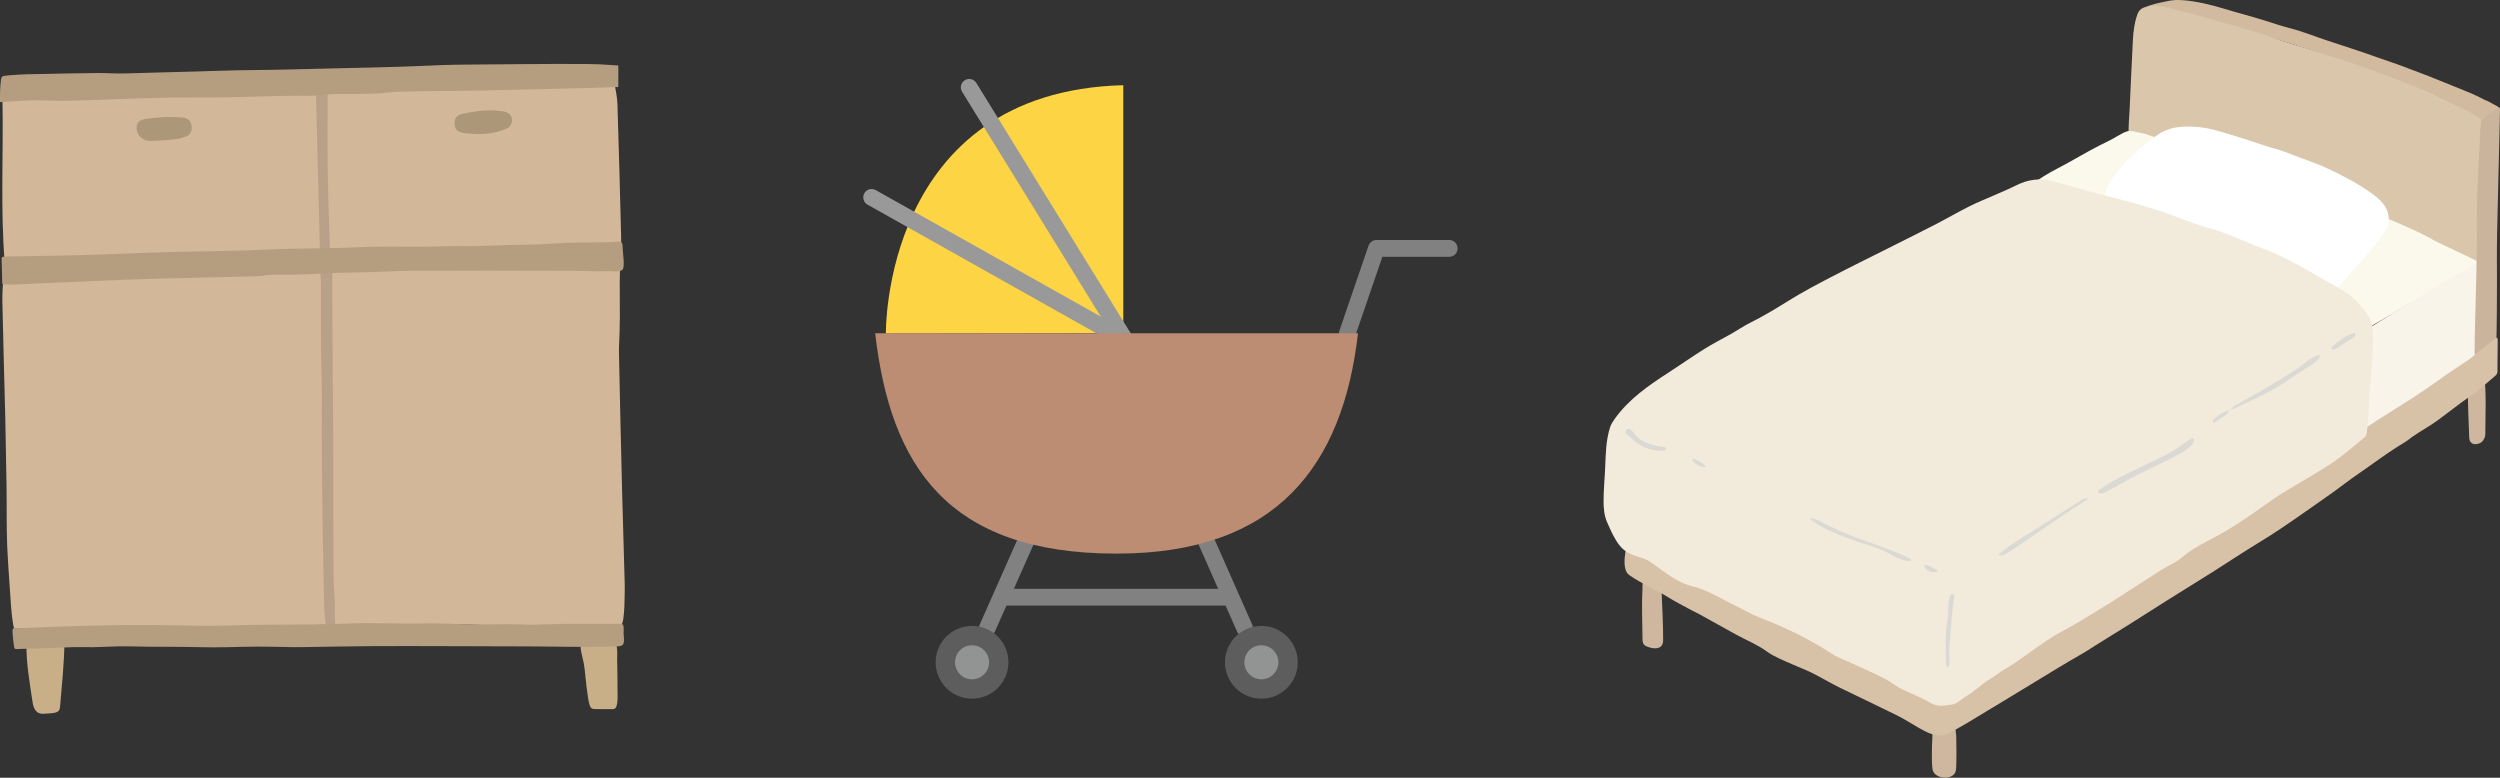 <?xml version="1.0" encoding="UTF-8"?>
<svg id="_レイヤー_2" data-name="レイヤー 2" xmlns="http://www.w3.org/2000/svg" viewBox="0 0 336.56 104.7">
  <rect x="0" y="0" width="336.56" height="104.7" fill="#333333" stroke="none"/>
  <defs>
    <style>
      .cls-1 {
        fill: #f2ebdc;
      }

      .cls-1, .cls-2, .cls-3, .cls-4, .cls-5, .cls-6, .cls-7, .cls-8, .cls-9, .cls-10, .cls-11, .cls-12, .cls-13, .cls-14, .cls-15, .cls-16, .cls-17, .cls-18, .cls-19, .cls-20, .cls-21 {
        stroke-width: 0px;
      }

      .cls-2 {
        fill: #f9f4e9;
      }

      .cls-3 {
        fill: #5e5d5d;
      }

      .cls-4 {
        fill: #d2ba9f;
      }

      .cls-5 {
        fill: #d2b798;
      }

      .cls-6 {
        fill: #cab49b;
      }

      .cls-7 {
        fill: #dbd9d3;
      }

      .cls-8 {
        fill: #c8af88;
      }

      .cls-9 {
        fill: #ac9779;
      }

      .cls-10 {
        fill: #d9c6ab;
      }

      .cls-11 {
        fill: #d7c1a7;
      }

      .cls-12 {
        fill: #bc8c73;
      }

      .cls-13 {
        fill: #ceb79e;
      }

      .cls-14 {
        fill: #b59e80;
      }

      .cls-15 {
        fill: #b9a088;
      }

      .cls-16 {
        fill: #99999a;
      }

      .cls-17 {
        fill: #929393;
      }

      .cls-18 {
        fill: #818182;
      }

      .cls-19 {
        fill: #fff;
      }

      .cls-20 {
        fill: #fdd544;
      }

      .cls-21 {
        fill: #fbf8ec;
      }
    </style>
  </defs>
  <g id="_作業" data-name="作業">
    <g>
      <g>
        <path class="cls-4" d="m291.39,1.19c.44.08.89.17,1.32.27,1.24.29,2.45.65,3.68.97,1.2.31,2.65.7,3.85,1.02,1.42.38,2.79.88,4.04,1.24,1.75.5,3.01.83,4.75,1.38,2.85.9,5.3,1.81,8.13,2.8,1.76.61,4.15,1.64,5.89,2.28,1.98.73,3.94,1.5,5.85,2.41.88.42,1.74.87,2.59,1.34.43.24.9.44,1.23.81.41.47.79.96,1.22,1.42.04.04.08.09.14.1.13.03.22-.12.28-.25.21-.48.54-.9.95-1.21.22-.17.46-.31.68-.49.21-.17.36-.34.5-.57.02-.03.04-.07.04-.11,0-.06-.06-.1-.11-.14-.09-.07-.14-.11-.24-.16-.1-.06-.24-.14-.35-.19-.46-.23-.88-.52-1.37-.68-1.11-.62-2.42-1.13-3.23-1.46-1.65-.66-2.65-1.07-4.3-1.73-.89-.35-2.32-.87-3.21-1.22-1.3-.51-2.15-.74-3.46-1.22-2.37-.86-4.5-1.53-6.89-2.32-1.96-.64-3.21-1.21-5.23-1.72-.87-.22-2.28-.69-2.95-.9-2.01-.64-3.76-1.07-5.78-1.69-1.68-.51-3.76-1.02-5.52-1.14-.89-.06-1.41-.03-2.29.16-.83.18-1.99.38-2.84.81.3-.19,1.81.07,2.15.12.16.02.33.05.49.08Z"/>
        <path class="cls-10" d="m286.56,18.08c6,1.44,12.06,3,17.84,5.2,4.38,1.67,8.73,3.43,13.05,5.27,1.81.77,4.09,1.88,5.9,2.65,2.17.92,3.37,1.42,5.23,2.38,1.11.57,3.87,1.82,5.26,2.37.04-1.5-.03-4.37,0-5.67.03-1.64,0-3.28.06-4.92.05-1.54.07-3.08.1-4.61.02-.79.03-1.58.05-2.37,0-.56.17-1.1.12-1.66-.02-.28-.06-.6-.29-.77-1.1-.8-2.41-1.36-3.64-1.95-1.19-.57-2.39-1.12-3.58-1.69-1.1-.52-2.44-1-3.58-1.44-1.37-.54-2.58-.96-3.96-1.5-.99-.39-2-.72-3.02-1.05-2.03-.66-4.06-1.31-6.09-1.96-1.02-.32-2.04-.61-3.06-.94-1.13-.37-2.23-.82-3.38-1.15-3.7-1.07-7.41-2.13-11.13-3.12-1.14-.3-2.32-.5-3.53-.22-.64.15-.97.46-1.19,1.08-.38,1.1-.52,2.22-.58,3.37-.17,3.15-.28,6-.43,9.15-.04.8-.2,2.72-.14,3.56Z"/>
        <path class="cls-21" d="m327.44,32.21c-2.41-1.29-4.93-2.36-7.47-3.37-2.44-.97-4.88-1.74-7.35-2.59-5.02-1.73-10.04-3.46-15.07-5.19-2.87-.99-5.74-1.97-8.61-2.99-.42-.15-1.55-.34-1.99-.44-.62-.14-1.59.53-2.53,1.06-.57.32-1.17.58-1.75.88-2,1.02-3.71,2.09-5.7,3.12-1.2.62-2.41,1.36-3.5,2.17,3.57.15,6.83,1.92,10.15,3.24.7.28,1.44.54,2.18.51,6.04,2.63,12.08,5.26,18.13,7.89,5.1,2.22,10.45,3.76,14.48,7.84,4.37-2.38,11.18-6.7,15.55-8.93-1.54-.85-4.89-2.31-6.52-3.17Z"/>
        <path class="cls-2" d="m333.83,35.95c-.02-.23-.06-.45-.11-.67-4.43,2.41-10.06,5.97-14.35,8.61-.24.15-.49.31-.63.55-.11.21-.13.45-.15.68-.29,3.71-.58,9.14-.88,12.86-.01.16,0,.35.13.44.35.22,1.52-.88,1.9-1.06.61-.3,1.28-.62,1.77-1.12.63-.43,1.79-.97,2.43-1.39,1.33-.87,2.5-1.7,3.86-2.53,1.49-.91,4.01-2.65,5.39-3.74.63-.5.49-1.24.51-1.97.02-.9.04-3.52.07-4.43,0-.98,0-1.96,0-2.94,0-1.06.16-2.21.05-3.28Z"/>
        <path class="cls-6" d="m336.56,14.75s-.01-.09-.02-.14c0-.02,0-.04-.02-.05-.01,0-.02-.01-.04-.01-.13-.01-.19.06-.29.14-.59.44-1.96,1.09-2.14,1.62-.03.09-.05.19-.06.28-.02.23-.05.47-.07.7-.05.44-.03.9-.05,1.35-.05.87-.1,1.74-.15,2.61-.09,1.74-.17,3.48-.23,5.21-.08,2.58-.02,5.17-.06,7.75-.04,2.58-.13,5.7-.2,8.28-.03,1.15-.13,4.72-.07,6.05,1.07-.73,2.13-1.43,2.79-2.15.25-.27.11-.39.13-.76.05-1.55.07-6.16.07-7.71,0-2.17-.03-4.35.02-6.52.1-4.93.24-9.86.35-14.79.01-.62.03-1.2.04-1.85Z"/>
        <g>
          <path class="cls-13" d="m221.12,79.1c-.13,2.28-.02,4.59,0,6.87,0,.27.01.56.18.78.11.14.26.23.42.29.91.37,2.22.48,2.18-.93,0-2.17-.12-4.29-.21-6.44,0-.13-.01-.27-.09-.38-.09-.12-.24-.17-.38-.22-.74-.26-1.42-.67-2-1.2-.06.41-.1.82-.12,1.23Z"/>
          <path class="cls-13" d="m260.28,97.7c-.19,1.15-.28,4.52-.14,5.68.02.14.04.29.09.42.44,1.14,2.86,1.26,3.08-.1.12-.75.06-3.8.05-4.57,0-.32-.28-1.8-.06-2.02-.78.76-2.03.99-3.03.56,0,0,0,.01,0,.02Z"/>
          <path class="cls-13" d="m334.41,50.51c-.02-.1-.03-.19-.05-.28-.75.42-1.36,1.03-1.97,1.63-.05.05-.11.11-.14.18-.02.06-.02.12-.02.19,0,1.67.1,5.07.19,6.75.03.48.32.8.76.82.32.01.73-.11.96-.33.24-.23.44-.64.44-.98,0-2.02.18-5.97-.17-7.97Z"/>
        </g>
        <path class="cls-11" d="m336.16,45.5s-.07-.04-.1-.03c-.03,0-.05.03-.07.05-.34.3-.72.52-1.07.82-.37.31-.75.62-1.35,1.09-.38.3-.57.51-.96.8-.82.61-2.59,1.71-3.41,2.3-2.21,1.6-3.58,2.55-6.4,4.3-7.51,4.64-12.86,8.88-20.94,14.01-3.94,2.5-9.21,5.88-13.23,8.26-1.85,1.1-3.62,2.32-5.4,3.52-3.49,2.35-6.68,3.72-10.27,5.91-1.66,1.01-3.28,2.11-4.93,3.16-.62.4-5.15,2.71-5.15,3.28-.51.32-1.04.65-1.63.74-2.25.33-5.11-1.42-7.03-2.38-3.43-1.72-6.87-3.44-10.3-5.16-2-1-4-2-5.98-3.03-6.33-3.27-12.55-6.78-18.61-10.52-.49.94-1.13,4.03,0,4.8.83.57,1.72,1.06,2.6,1.55.78.44,1.62.8,2.37,1.27,1.45.89,2.02,1.15,3.38,1.89.38.21.8.39,1.19.61,1.6.89,3.2,1.78,4.81,2.67,1.25.69,2.97,1.41,4.11,2.25,1.03.76,2.42,1.29,3.54,1.79,1.42.64,1.65.62,3.35,1.52.75.4,2.16,1.2,2.93,1.57,2.77,1.32,4.82,2.35,7.59,3.68,1.07.51,2.06,1.17,3.1,1.76,1.09.62,2.51,1.41,3.76.84,1.89-.87,3.51-1.96,5.3-3.02,1.9-1.12,4.22-2.57,6.11-3.7,2.42-1.45,4.36-2.69,6.82-4.08.64-.36,1.25-.78,1.87-1.17,2.37-1.48,4.75-2.93,7.09-4.44,2.93-1.88,5.66-3.54,8.6-5.39,1.94-1.22,4.31-2.81,6.27-3.99,1.9-1.14,4.02-2.59,5.83-3.86,2.24-1.58,3.77-2.59,5.96-4.25.98-.74,2.05-1.45,3.23-2.29,1.77-1.26,2.82-2.01,4.78-3.21.27-.17.52-.39.79-.58,1.27-.9,2.33-1.42,3.58-2.34,1.39-1.02,2.56-1.97,4.14-3.08,1.09-.77,2.57-2.01,3.55-2.88.31-.28.23-.62.24-1.02,0-.42,0-.85.01-1.27,0-.83.02-1.66.02-2.49,0-.06,0-.13-.03-.18-.01-.02-.03-.04-.05-.05Z"/>
        <path class="cls-19" d="m283.58,25.57c-.46,1.18-.8,2.69-.46,3.46.31.71,1.09,1.08,1.8,1.39,7.55,3.26,15.12,6.53,22.93,9.12,1.58.52,3.3,1.02,4.86.45,1.62-.59,2.92-2.29,4.03-3.54.97-1.1,1.96-2.19,2.88-3.33.66-.82,1.27-1.69,1.82-2.6.19-.31.15-.78.13-1.18-.07-1.63-1.3-2.6-2.4-3.39-1.72-1.23-3.63-2.22-5.55-3.14-1.88-.9-3.46-1.37-5.39-2.13-.3-.12-1.03-.39-1.34-.48-1.38-.36-3.26-1.03-4.62-1.46-1.4-.44-2.26-.71-3.67-1.12-1.74-.51-3.54-.69-5.35-.51-.75.07-1.51.34-2.19.68-.69.35-1.26.9-1.9,1.36-1.95,1.39-3.54,3.14-4.92,5.09-.22.31-.46.78-.67,1.33Z"/>
        <path class="cls-1" d="m319.43,47.25c.04-1.02.03-2.04-.03-3.08-.03-.47-.18-.97-.42-1.38-.37-.63-.83-1.22-1.32-1.77-.52-.57-1.05-1.16-1.69-1.56-1.63-1.02-3.33-1.92-4.99-2.89-2.37-1.39-4.81-2.62-7.41-3.51-.23-.08-.44-.21-.67-.3-1.7-.66-3.36-1.47-5.12-1.93-2.35-.62-4.5-1.59-6.8-2.36-2.25-.76-4.54-1.37-6.83-1.95-2.54-.64-5.06-1.35-7.57-2.08-1.83-.53-3.54-.31-5.21.54-.98.5-2,.91-3,1.35-1.08.48-2.19.91-3.25,1.45-1.5.75-2.95,1.6-4.44,2.37-2.04,1.05-4.09,2.07-6.14,3.1-2.7,1.36-5.42,2.69-8.11,4.09-1.92,1-3.84,2.02-5.67,3.16-1.7,1.06-3.4,2.09-5.2,2.98-.84.42-1.62.96-2.44,1.43-1.24.7-2.51,1.34-3.72,2.1-1.6,1-3.14,2.09-4.72,3.11-2.72,1.76-5.38,3.58-7.3,6.27-.25.35-.5.74-.63,1.15-.55,1.74-.58,3.54-.65,5.34-.06,1.56-.23,3.11-.22,4.67,0,.92.1,1.92.47,2.74.29.65.57,1.32.92,1.95.44.8.97,1.66,1.92,2.17,1.24.67,2.06.6,2.99,1.24,1.75,1.19,3.47,2.75,5.58,3.25,2.14.51,4.01,1.77,5.97,2.69,1.04.49,2.02,1.11,3.09,1.52,3.57,1.38,6.7,2.88,9.91,4.97.88.57,1.92.89,2.88,1.35,1.66.79,3.98,1.71,5.51,2.8,1.2.85,3.22,1.46,4.47,2.23,1.17.73,1.97.6,3.23.38.72-.12,1.33-.81,2-1.19.96-.55,2.06-1.64,3.01-2.19.82-.47,1.2-.87,2.01-1.34,2.7-1.55,5.01-3.68,7.78-5.13,1.99-1.05,3.89-2.28,5.82-3.44.46-.27.91-.56,1.35-.85,2.03-1.31,4.06-2.63,6.1-3.93.97-.61,2.08-1.05,2.93-1.79,1.42-1.23,3.1-1.97,4.71-2.86,1.29-.71,2.54-1.5,3.77-2.31,1.57-1.04,3.05-2.2,4.64-3.21,2.32-1.47,4.75-2.77,7.03-4.29,1.53-1.01,2.91-2.25,4.33-3.41.17-.14.31-.4.33-.62.12-1.02.2-2.04.27-3.06.05-.74.02-1.48.08-2.21.18-1.94.38-3.83.44-5.74Z"/>
        <g>
          <path class="cls-7" d="m263.04,80.55c-.02.51-.15,1.04-.19,1.54-.07.81-.13,1.62-.2,2.42-.07.82-.14,1.63-.2,2.45-.06.75-.01,1.51-.01,2.27,0,.22-.02.47-.19.61-.23-.04-.29-.35-.29-.59,0-2.06-.13-4.07.25-6.1.18-.97-.03-1.92.29-2.89.03-.1.07-.21.15-.28.08-.07.21-.1.3-.04.07.06.09.16.1.25.01.12.01.24,0,.37Z"/>
          <g>
            <path class="cls-7" d="m282.59,66.36c-.09-.07-.15-.18-.11-.28.03-.09.11-.14.19-.19.87-.54,1.72-1.13,2.63-1.59,2.09-1.06,4.21-2.04,6.3-3.08,1.19-.59,2.25-1.4,3.34-2.16.08-.05.17-.11.26-.08.07.02.11.1.13.17.27.99-2.39,2.21-3.05,2.56-1.45.76-2.96,1.42-4.42,2.17-1.42.73-2.81,1.52-4.22,2.28-.25.13-.64.33-.93.27-.05,0-.09-.03-.13-.06Z"/>
            <path class="cls-7" d="m300.18,55.29c.21-.22.38-.5.63-.64,1.7-.99,3.44-1.91,5.12-2.93,1.09-.65,2.16-1.34,3.23-2.02.92-.58,1.79-1.5,2.81-1.87.13-.05.32-.06.36.07.02.07-.02.14-.06.21-.41.61-1.06,1.01-1.69,1.39-1.66,1-3.17,2.19-4.88,3.11-1.81.98-3.68,1.82-5.55,2.66l.02.03Z"/>
            <path class="cls-7" d="m269.91,74.63c-.21.09-.43.15-.66.13-.07,0-.16-.04-.16-.11,0-.05.04-.09.08-.12,1.79-1.45,3.8-2.6,5.74-3.84,1.75-1.12,3.5-2.24,5.25-3.35.29-.18.63-.29,1.05-.24-1.24.81-2.48,1.6-3.71,2.42-1.29.86-2.58,1.74-3.84,2.64-1.04.74-2.04,1.39-3.11,2.09-.21.13-.42.27-.64.37Z"/>
            <path class="cls-7" d="m317.02,45.25c-.07.1-.18.17-.28.23-.47.3-.94.61-1.41.91-.21.13-.85.65-1.06.65-.12.07-.3.06-.37-.06-.09-.16.07-.33.21-.45.85-.69,1.82-1.45,2.9-1.72.11.09.11.26.04.39,0,.02-.02.03-.03.05Z"/>
            <path class="cls-7" d="m300.16,55.27c-.61.86-1.2.95-1.97,1.59-.04.03-.08.07-.13.07-.12.01-.18-.15-.17-.27.04-.32,2.01-1.68,2.29-1.37,0,0-.02-.03-.02-.03Z"/>
          </g>
          <g>
            <g>
              <path class="cls-7" d="m224.25,60.3s.05.08.04.14c-.02.15-.2.21-.35.22-1.28.12-2.69-.31-3.67-1.12-.5-.41-.99-.84-1.48-1.26.09-.51.34-.69.77-.42.2.13.33.36.48.55.91,1.18,2.45,1.61,3.87,1.74.12.01.28.06.35.15Z"/>
              <path class="cls-7" d="m227.97,61.7c.49.29,1.45.61,1.65,1.19-.71.09-1.35-.44-1.82-.87.03-.05.18-.32.17-.32Z"/>
            </g>
            <g>
              <path class="cls-7" d="m244.22,69.81c.52.16,1.12.57,1.48.74.75.34,1.49.69,2.24,1.02.63.28,1.27.55,1.92.79.92.34,1.85.64,2.77.99,1.49.56,3.02,1.09,4.44,1.8.12.06.26.17.2.3-.05.1-.18.1-.29.09-.84-.12-1.63-.4-2.35-.84-1.24-.76-2.62-1.15-3.97-1.58-1.91-.61-3.77-1.33-5.54-2.26-.31-.16-.57-.38-.86-.56-.01,0-.77-.48-.6-.52.16-.04.35-.02.55.05Z"/>
              <path class="cls-7" d="m260,76.99c-.25-.05-.61-.28-.78-.45-.13-.12-.21-.31-.16-.48.62-.09,1.07.41,1.61.62.1.04.21.11.19.21-.02.08-.12.11-.2.11-.17.02-.42.03-.64-.01Z"/>
            </g>
          </g>
        </g>
      </g>
      <g>
        <path class="cls-15" d="m45.28,17.4c-.01.77-.02,1.53,0,2.29.06,2.54.05,5.11.11,7.66.12,5.39.24,10.78.37,16.16.16,6.95.31,13.9.47,20.84.11,4.92-.04,9.84-.12,14.75-.02,1.17.47,4.18.05,5.1-.64,1.41-3.16.78-4.05.48-.13-.04-.28-.1-.36-.27-.08-.15-.08-.36-.09-.56-.29-16.32-.2-32.7-.27-49.05-.02-3.72-.3-7.42-.35-11.14-.03-1.84.03-3.65.15-5.47.11-1.72-.17-3.59-.15-5.35,0-.21,0-.42.07-.6.12-.33.41-.41.65-.44,1.04-.15,2.08-.15,3.12.01.08.01.16.03.22.11.06.08.07.21.08.32.16,1.71.11,3.43.09,5.15Z"/>
        <path class="cls-8" d="m3.56,86.66c-.04,2.67.46,5.37.82,7.84.13.9.5,1.71,1.59,1.58.5-.06,1.74.04,2.01-.5.07-.15.09-.32.11-.49.23-2.69.53-5.58.59-8.57-.43.02-5.11.02-5.11.14Z"/>
        <path class="cls-8" d="m78.21,86.87c-.19.3.33,2.1.39,2.46.18,1.08.3,2.91.48,3.99.09.55.13,1.14.32,1.66.04.1.08.21.15.29.16.18.41.19.63.19.59,0,1.58,0,2.18.01.14,0,.28,0,.4-.07.51-.29.37-2.12.37-2.61.01-1.01-.02-2.95-.05-3.97,0-.34.1-1.83-.19-2.07-.07-.05-.16-.05-.24-.05-1.27.03-2.93.06-4.2.1-.07,0-.15,0-.21.04-.01,0-.03.02-.03.03Z"/>
        <path class="cls-5" d="m43.09,34.41c-.19-7.17-.38-14.95-.56-21.87-.49-.03-.79-.08-1.09-.07-4.32.07-7.83.15-12.16.22-1.17.02-2.34-.05-3.5,0-3.71.16-6.72.19-10.43.35-1.49.06-3.99-.02-5.46.15-2.59.06-4.27.04-6.55.01-.97-.01-1.93.08-3.01.08.15,7.37-.29,14.89.31,22.12,1.5,0,2.85-.01,4.21,0,1.73.02,4.19-.31,6.45-.24,3.87-.28,4.99.04,8.12-.18,3.51-.25,7.04-.23,10.55-.32,1.66-.04,3.32-.11,4.97-.12,2.91-.02,5.01-.13,8.14-.13Z"/>
        <path class="cls-5" d="m83.53,33.87c.04-.74.11-1.37.09-1.99-.15-5.7-.31-12.23-.5-17.93-.02-.67-.21-1.72-.36-2.57-12.77.27-26.18.4-38.65.66,0,3.18-.04,7.44,0,10.36.05,3.4.17,6.79.28,10.19.02.47-.03,1.22.07,1.67,13.22,0,25.43,0,39.05-.39Z"/>
        <path class="cls-5" d="m.43,37.52c-.08,1.26-.13,2.25-.11,3.12.11,5.22.26,10.43.39,15.65.07,3.06.12,6.12.17,9.18.04,2.69-.02,5.39.09,8.08.08,1.83.21,3.66.34,5.49.13,1.75.18,3.52.5,5.24.02.09.04.19.11.26.09.09.23.09.36.09,1.29-.03,2.95-.03,4.23-.12,1.41-.1,2.12-.05,3.35-.04,2.92.04,5.97-.11,8.89-.14,1.17-.01,3.19-.06,4.35.02,2.2.14,3.52.31,5.77.16,3.22-.21,6.45-.07,9.68-.14,2.08-.05,3.04-.21,5.29-.33-.21-1.64-.21-2.99-.24-4.35-.13-5.54-.2-11.07-.26-16.61-.04-3.52,0-7.04-.01-10.55-.01-1.95-.11-3.9-.12-5.85-.02-2.89,0-5.78-.01-8.67,0-.42-.08-1.62-.12-2.01-14.48.29-28.09,1.24-42.6,1.52Z"/>
        <path class="cls-5" d="m83.48,35.84c-.59-.08-.83-.14-1.07-.14-5.65.17-11.08.47-16.74.48-3.92,0-7.84.02-11.77-.05-.25,0-.49.05-.74.07-1.23.08-3.28.18-4.51.22-1.26.04-2.53,0-3.92,0,0,1.25,0,2.31,0,3.36.04,6.44.1,12.87.13,19.31.02,5.48,0,10.96.03,16.43.01,1.84.02,3.37.17,5.2.08.98-.09,2.57.13,3.57,1.79,0,5.17-.19,6.76-.19,3.21,0,6.37-.08,9.58-.05,3.5.04,6.91.3,10.42.19,2.02-.06,3.76-.13,5.78-.04,1.96.08,3.93-.03,5.9-.14.5-.03.49-4.76.47-5.55-.1-4.13-.25-8.27-.35-12.4-.16-6.35-.29-12.18-.42-18.53-.02-.76.06-2.05.08-2.82.1-2.79-.04-6,.06-8.94Z"/>
        <path class="cls-14" d="m83.96,85.05c0-.13,0-.25,0-.38,0-.22,0-.47-.12-.6-.08-.09-.18-.09-.28-.09-3.38.05-6.78-.06-10.15.07-1.27.05-1.95.09-3.24.02-1.39-.08-3.7-.02-5.09,0-3.1.03-5.24-.21-8.34-.14-3,.07-6.72-.12-9.72.01-5.72.24-10.65.06-16.37.27-2.48.09-5.53,0-8.01-.04-3.31-.05-6.62-.03-9.92.05-1.88.04-3.76.1-5.63.17-.95.03-1.9.07-2.86.11-.48.02-.96.04-1.45.06-.22,0-.45.03-.67,0-.11-.01-.22-.02-.31.04-.21.12-.08.87-.07,1.09.03.42.09.84.15,1.26.02.14.05.3.12.38.06.06.13.06.2.05,1.96-.08,4.08-.09,6.04-.2,2.55-.14,3.68.02,5.86-.1,1.18-.06,2.37-.09,3.55-.06,2.95.09,6.42.02,8.96.1,2.93.09,5.02-.05,7.94-.07,2.24-.01,4.27.09,6.08.07,3.23-.04,5.8-.11,9.03-.13,6.98-.04,13.96.03,20.94.03,3.8,0,7.57.13,11.37.03.35,0,.71-.02,1.06-.03.26,0,.54-.02.75-.17.39-.27.15-1.36.16-1.79Z"/>
        <path class="cls-9" d="m24.54,15.82c-.76-.07-1.52-.05-2.28-.08-.63.06-1.55.13-2.47.24-.79.1-1.46.38-1.4,1.37.05.84.85,1.64,1.74,1.62,1.28-.03,2.56-.1,3.82-.28.4-.06.78-.22,1.16-.35.45-.16.71-.66.7-1.14-.02-.89-.46-1.3-1.27-1.38Z"/>
        <path class="cls-9" d="m68.48,15.26c-.3-.2-.67-.26-1.03-.31-.93-.11-1.82-.11-2.71-.03-.73.07-1.46.19-2.21.34-.7.14-1.26.33-1.33,1.15-.03.32,0,.67.17.94.29.44.88.54,1.4.59,1.91.21,3.68.15,5.47-.64.78-.35.96-1.56.23-2.03Z"/>
        <path class="cls-14" d="m0,13.75c1.64-.09,3.1-.21,4.57-.24,1.43-.03,2.86.09,4.28.06,4.34-.09,8.67-.32,13.01-.41,2.3-.05,4.6-.03,6.89-.04,3.83-.02,7.26-.21,11.09-.23,1.49,0,1.93.07,3.4-.1,2.7-.31,6.01.05,9.56-.38.23-.06,1.52-.07,1.77-.08,3.65-.11,6.28-.05,9.93-.14,4.71-.12,9.42-.22,14.13-.33,1.53-.04,2.98-.1,4.61-.15v-2.89c-1.55-.12-2.82-.19-4.18-.2-5.51-.05-11.03.05-16.54.08-2.04.01-4.08.1-6.12.19-1.74.08-3.47.12-5.21.17-3.91.11-7.81.16-11.72.28-3.34.1-6.68.07-10.02.19-4.51.16-8.26.21-12.77.36-.92.03-2.59-.07-3.51-.06-2.97.02-5.54.1-8.51.15-1.19,0-2.76.09-3.94.21-.16.02-.33.04-.44.15-.09.1-.12.23-.14.36-.14,1.02-.15,2.03-.15,3.06Z"/>
        <path class="cls-14" d="m83.62,36.43c.13-.06.23-.15.27-.28.21-.55-.06-2.22-.07-2.85,0-.23-.02-.49-.11-.64-.09-.14-.23-.14-.35-.13-2.5.18-4.64.05-7.14.16-1.37.06-4.17.27-5.52.26-3.08,0-5.09.22-8.17.18-2.56-.03-3.62.09-6.18.08-2.31,0-5.74-.05-8.05.07-3.8.2-8.55.13-12.34.31-6.23.3-11.62.22-17.85.5-4.79.22-9.87.34-14.68.4-.57,0-1.14.02-1.71.03-.25,0-1.34-.07-1.47.14-.03.06-.03.12-.03.19.03,1.07.05,2.14.08,3.22,0,.04,0,.08.02.12.04.06.13.07.21.07.26,0,.54.08.8.07,5.55-.22,11.09-.51,16.64-.71,5.05-.18,10.09-.25,15.14-.39.37,0,1.98-.04,2.35-.12.98-.22,2.97-.1,3.95-.12,3.55-.08,4.81-.28,8.36-.31,3-.02,5.59-.25,8.59-.23,3.99.02,8.42-.04,12.41-.01,2.87.02,5.74.02,8.61.02,1.53,0,3.06.13,4.59.04.34-.02,1.2.14,1.66-.07Z"/>
      </g>
      <g>
        <path class="cls-20" d="m119.26,44.9s-.5-32.59,31.96-33.43v33.37l-31.96.05Z"/>
        <g>
          <path class="cls-16" d="m151.43,46.85c-.38,0-.75-.19-.96-.53l-20.95-33.97c-.33-.53-.16-1.22.37-1.55.53-.33,1.22-.16,1.55.37l20.95,33.97c.33.53.16,1.22-.37,1.55-.18.11-.39.17-.59.17Z"/>
          <path class="cls-16" d="m151.43,46.85c-.19,0-.38-.05-.55-.14l-34.09-19.16c-.54-.3-.73-.99-.43-1.53.3-.54.99-.73,1.53-.43l34.09,19.16c.54.3.73.99.43,1.53-.21.37-.59.57-.98.57Z"/>
          <path class="cls-18" d="m132.92,85.67c-.15,0-.31-.03-.46-.1-.57-.25-.82-.92-.57-1.49l5.94-13.39c.25-.57.92-.82,1.49-.57.57.25.82.92.57,1.49l-5.94,13.39c-.19.42-.6.67-1.03.67Z"/>
          <path class="cls-18" d="m167.56,85.67c-.43,0-.84-.25-1.03-.67l-5.88-13.3c-.25-.57,0-1.23.57-1.48.57-.25,1.23,0,1.48.57l5.88,13.3c.25.57,0,1.23-.57,1.48-.15.07-.3.1-.46.1Z"/>
          <path class="cls-18" d="m165.38,81.53h-30.28c-.62,0-1.13-.5-1.13-1.13s.5-1.13,1.13-1.13h30.28c.62,0,1.13.5,1.13,1.13s-.5,1.13-1.13,1.13Z"/>
          <circle class="cls-3" cx="130.86" cy="89.16" r="4.9"/>
          <circle class="cls-17" cx="130.86" cy="89.16" r="2.29"/>
          <circle class="cls-3" cx="169.81" cy="89.16" r="4.9"/>
          <circle class="cls-17" cx="169.81" cy="89.16" r="2.29"/>
          <path class="cls-18" d="m181.39,46c-.12,0-.24-.02-.37-.06-.59-.2-.9-.84-.7-1.43l3.92-11.44c.16-.45.58-.76,1.06-.76h9.8c.62,0,1.13.5,1.13,1.13s-.5,1.13-1.13,1.13h-9l-3.66,10.68c-.16.47-.6.76-1.06.76Z"/>
          <path class="cls-12" d="m117.82,44.87c2.05,17.77,9.66,29.66,32.5,29.66,21.61,0,30.45-11.88,32.5-29.66h-65Z"/>
        </g>
      </g>
    </g>
  </g>
</svg>